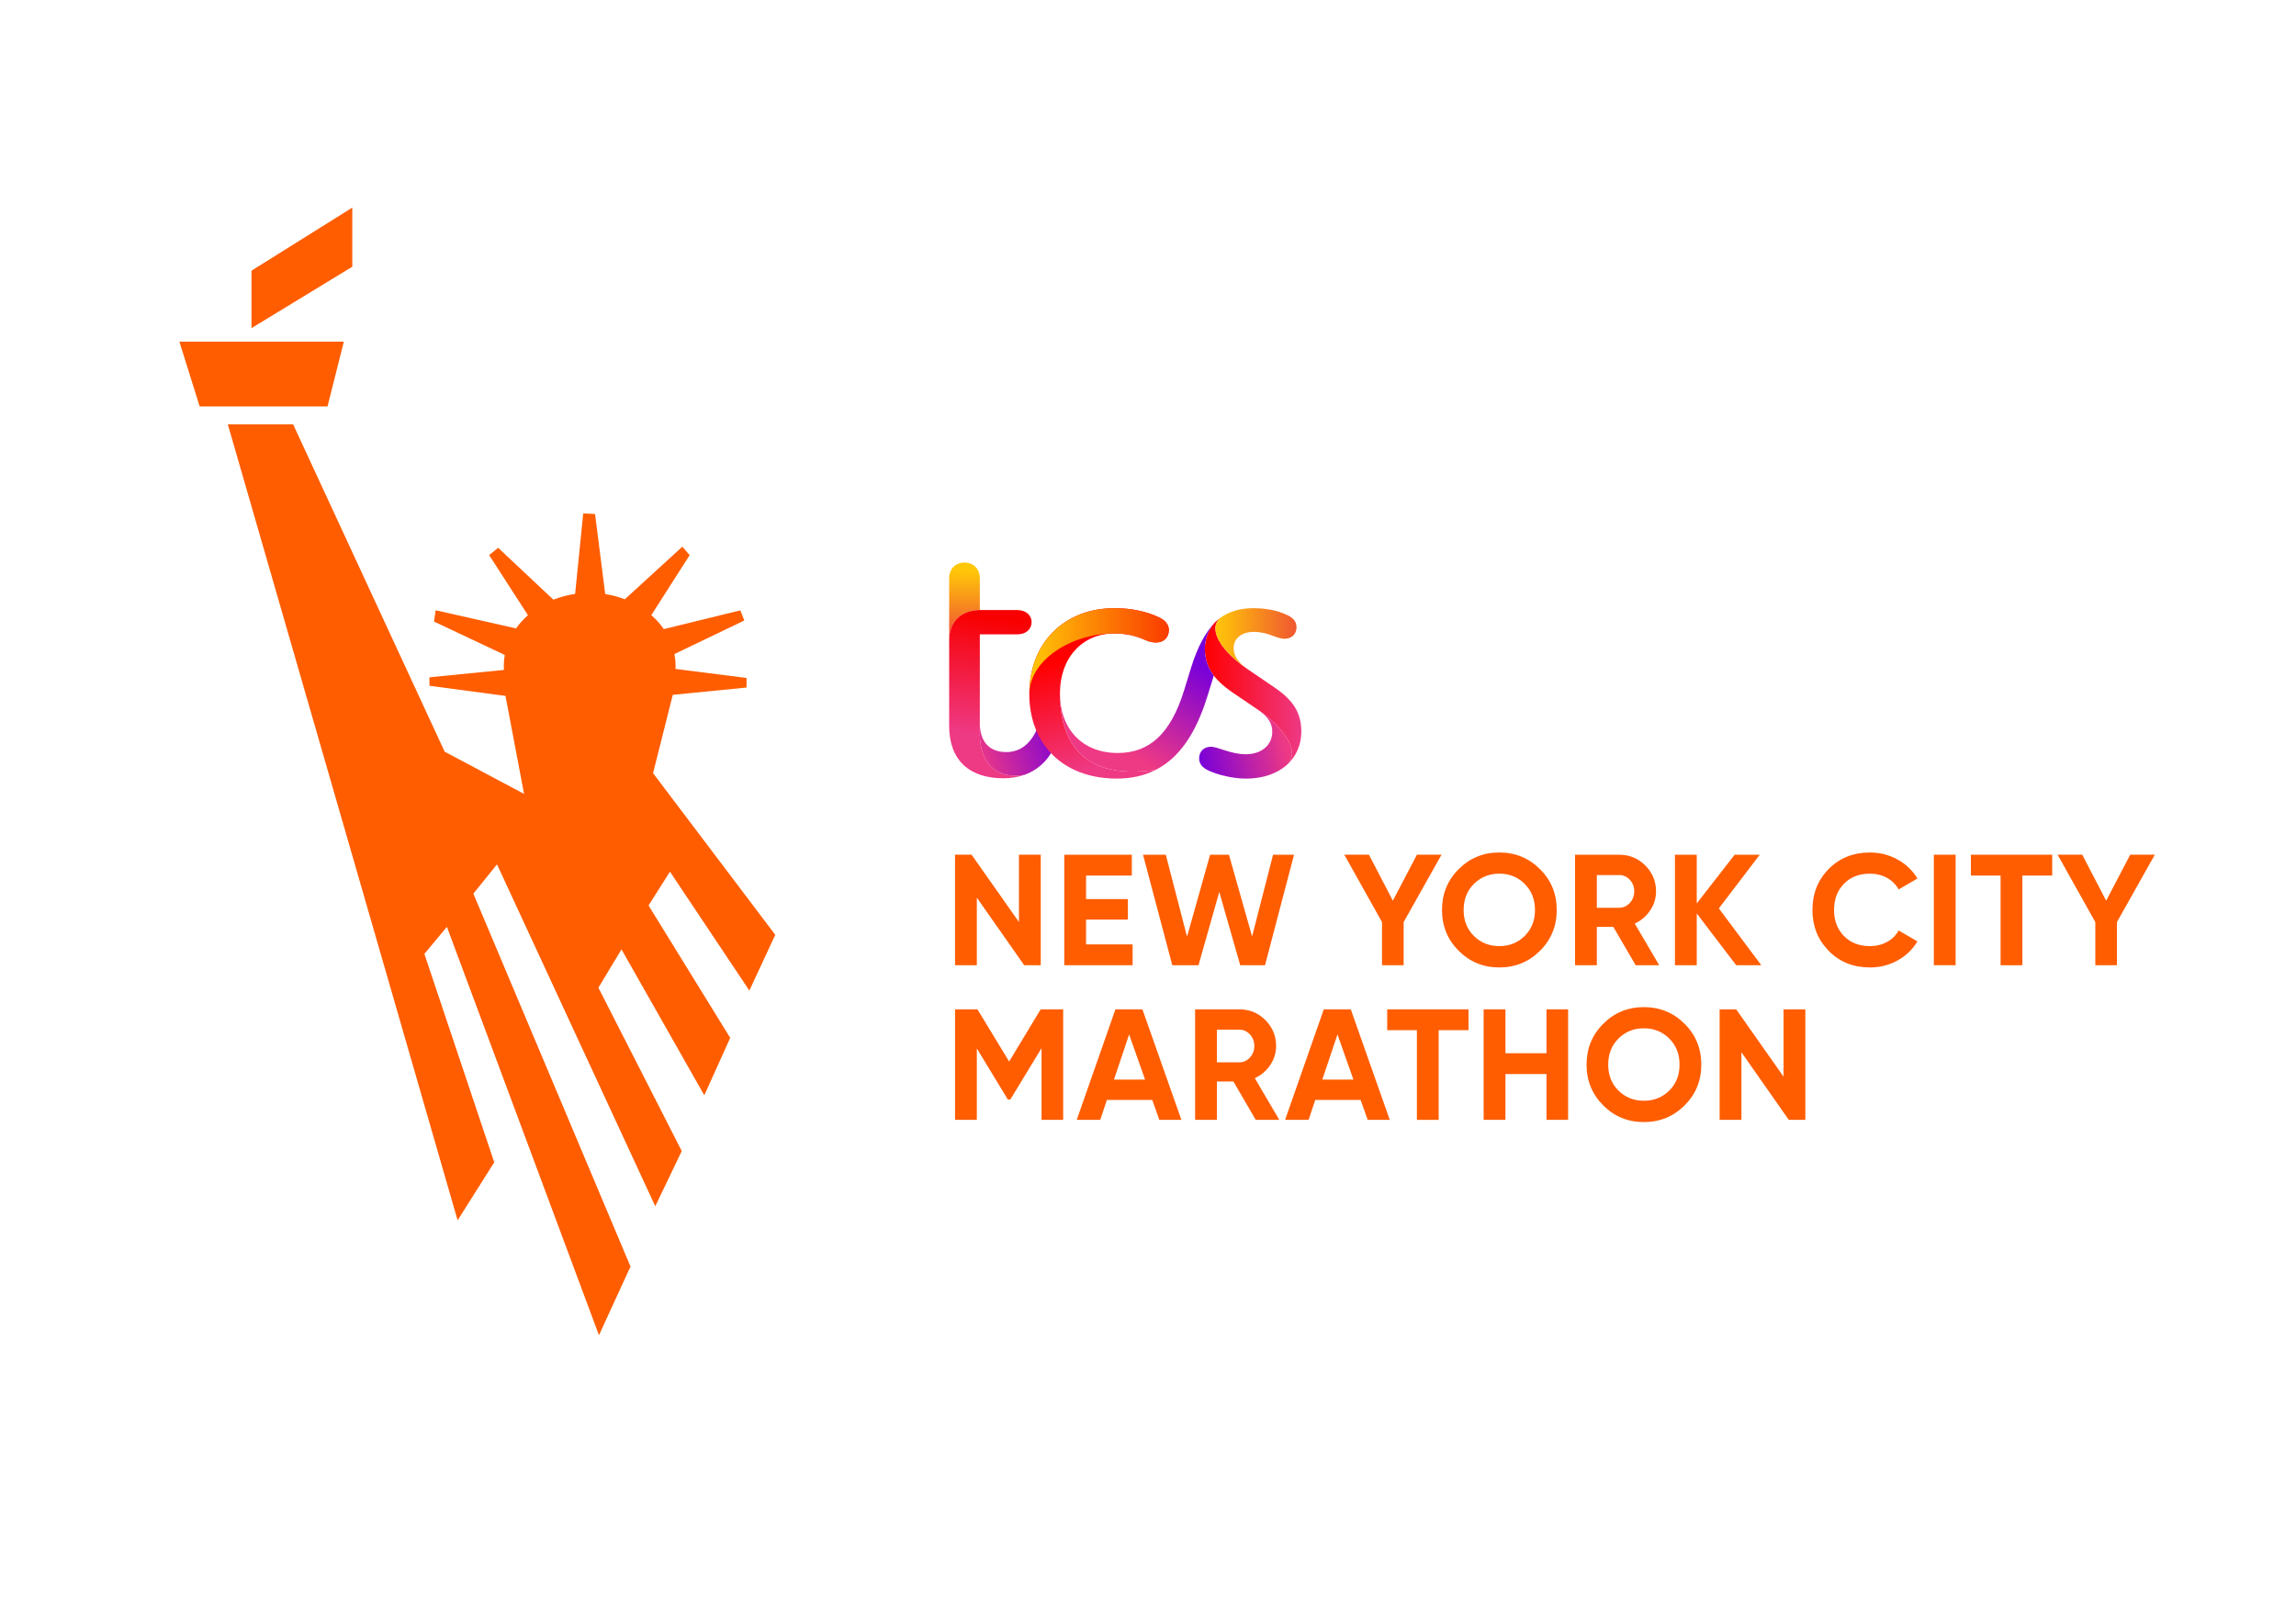 <svg xmlns="http://www.w3.org/2000/svg" xmlns:xlink="http://www.w3.org/1999/xlink" id="katman_1" x="0px" y="0px" viewBox="0 0 841.89 595.28" style="enable-background:new 0 0 841.89 595.28;" xml:space="preserve"><style type="text/css">	.st0{fill:#FF5D00;}	.st1{fill:url(#SVGID_1_);}	.st2{fill:url(#SVGID_2_);}	.st3{fill:url(#SVGID_3_);}	.st4{fill:url(#SVGID_4_);}	.st5{fill:url(#SVGID_5_);}	.st6{fill:url(#SVGID_6_);}	.st7{fill:url(#SVGID_7_);}	.st8{fill:url(#SVGID_8_);}	.st9{fill:url(#SVGID_9_);}</style><polygon class="st0" points="65.78,125.26 126.08,125.26 120.09,149.01 73.21,149.01 "></polygon><polygon class="st0" points="92.21,120.3 92.21,99.24 129.18,76.11 129.18,97.79 "></polygon><path class="st0" d="M274.77,363.16l9.5-20.44l-44.81-59.27l7.23-28.71l27.05-2.68v-3.51l-26.02-3.3l-0.03-0.02 c0.01-0.34,0.03-0.68,0.03-1.02c0-1.51-0.15-2.99-0.43-4.43l25.63-12.3l-1.45-3.72l-28.07,6.88c-1.28-1.87-2.82-3.59-4.58-5.13 l14.06-21.99l-2.68-3.1l-21.09,19.28c-2.28-0.87-4.69-1.52-7.21-1.91l0.01-0.03l-3.72-29.32l-4.34-0.21l-2.97,29.51 c-2.8,0.41-5.46,1.13-7.96,2.12l-20.26-19.03l-3.3,2.68l14.22,22.03c-1.69,1.49-3.18,3.15-4.43,4.94l-0.08-0.13l-29.32-6.61 l-0.62,4.13l25.81,12.18l0.15,0.07c-0.24,1.32-0.36,2.68-0.36,4.06c0,0.48,0.02,0.95,0.04,1.43l-0.25,0.02l-27.05,2.68v3.1 l27.88,3.72l6.81,35.93l-29.12-15.49l-55.55-119.98H83.54l84.26,291.8l13.42-21.27l-25.61-76.41l8.26-9.91l55.76,149.72l11.56-25.19 l-57.62-136.71l8.67-10.74l58.03,125.35l9.71-20.24l-30.56-59.89l8.47-14.04l30.36,53.49l9.5-21.06l-29.94-48.53l7.85-12.39 L274.77,363.16z"></path><g>			<linearGradient id="SVGID_1_" gradientUnits="userSpaceOnUse" x1="353.661" y1="387.452" x2="353.661" y2="364.793" gradientTransform="matrix(1 0 0 -1 0 596.724)">		<stop offset="0" style="stop-color:#FFC708"></stop>		<stop offset="1" style="stop-color:#F05731"></stop>		<stop offset="1" style="stop-color:#F05731"></stop>	</linearGradient>	<path class="st1" d="M348.04,234.63c0-6.87,4.57-10.99,11.24-10.99v-11.67c0-3.43-2.34-5.72-5.62-5.72c-3.28,0-5.62,2.29-5.62,5.72  V234.63z"></path>			<linearGradient id="SVGID_2_" gradientUnits="userSpaceOnUse" x1="366.307" y1="370.075" x2="360.378" y2="327.181" gradientTransform="matrix(1 0 0 -1 0 596.724)">		<stop offset="0" style="stop-color:#F80000"></stop>		<stop offset="1" style="stop-color:#EE3984"></stop>	</linearGradient>	<path class="st2" d="M367.94,285.33c2.81,0,5.38-0.46,7.73-1.26c-11.82,1.95-16.39-5.95-16.39-14.88v-36.62h13.7  c3.16,0,5.27-1.83,5.27-4.46c0-2.63-2.11-4.46-5.27-4.46h-13.7c-6.67,0-11.24,4.12-11.24,10.99v31.47  C348.04,278.69,355.42,285.33,367.94,285.33z"></path>			<linearGradient id="SVGID_3_" gradientUnits="userSpaceOnUse" x1="357.995" y1="319.261" x2="389.716" y2="329.327" gradientTransform="matrix(1 0 0 -1 0 596.724)">		<stop offset="0" style="stop-color:#EE3984"></stop>		<stop offset="1" style="stop-color:#7800DA"></stop>		<stop offset="1" style="stop-color:#7800DA"></stop>	</linearGradient>	<path class="st3" d="M375.67,284.07c4.68-1.72,8.31-4.92,10.65-9.61l-5.27-9.27c-2.34,6.87-6.44,10.53-12.06,10.53  c-5.85,0-9.72-3.32-9.72-10.87v4.35C359.28,278.12,363.85,286.02,375.67,284.07z"></path>			<linearGradient id="SVGID_4_" gradientUnits="userSpaceOnUse" x1="401.17" y1="358.143" x2="412.526" y2="318.096" gradientTransform="matrix(1 0 0 -1 0 596.724)">		<stop offset="0" style="stop-color:#FF0000"></stop>		<stop offset="0.999" style="stop-color:#EE3984"></stop>		<stop offset="1" style="stop-color:#EE3984"></stop>	</linearGradient>	<path class="st4" d="M423.78,282.24c-26.69,3.89-35.12-10.07-35.12-28.04c0-13.05,8.19-21.97,20.02-21.97  c4.33,0,7.96,0.92,11.24,2.4c1.52,0.69,2.81,0.92,3.98,0.92c2.81,0,4.68-1.83,4.68-4.58c0-1.72-1.05-3.43-3.51-4.58  c-4.45-2.17-10.18-3.43-16.39-3.43c-18.5,0-31.26,12.82-31.26,31.47c0,18.31,12.29,31.01,32.07,31.01  C414.88,285.44,419.56,284.41,423.78,282.24z"></path>			<linearGradient id="SVGID_5_" gradientUnits="userSpaceOnUse" x1="377.426" y1="358.03" x2="428.583" y2="358.03" gradientTransform="matrix(1 0 0 -1 0 596.724)">		<stop offset="0" style="stop-color:#FFC708"></stop>		<stop offset="1" style="stop-color:#FA3B00"></stop>	</linearGradient>	<path class="st5" d="M377.43,254.43c0-18.65,12.76-31.47,31.26-31.47c6.21,0,11.94,1.26,16.39,3.43c2.46,1.14,3.51,2.86,3.51,4.58  c0,2.75-1.87,4.58-4.68,4.58c-1.17,0-2.46-0.23-3.98-0.92c-3.98-1.83-7.84-2.4-11.24-2.4C392.41,232.23,377.43,242.3,377.43,254.43  z"></path>			<linearGradient id="SVGID_6_" gradientUnits="userSpaceOnUse" x1="441.798" y1="343.208" x2="477.152" y2="343.208" gradientTransform="matrix(1 0 0 -1 0 596.724)">		<stop offset="0" style="stop-color:#FF0000"></stop>		<stop offset="1" style="stop-color:#EE3984"></stop>	</linearGradient>	<path class="st6" d="M447.31,226.62c-1.05,1.03-1.64,2.29-1.64,3.78c0,3.78,3.63,9.38,12.06,15.11l9.6,6.52  c7.02,4.81,9.83,9.38,9.83,16.25c0,4.92-1.99,9.16-5.27,12.13c1.17-1.03,1.87-2.4,1.87-4.23c0-4.01-4.1-10.3-12.88-16.25  l-8.78-5.95c-7.37-5.04-10.3-9.73-10.3-16.14c0-3.78,1.4-7.21,3.75-9.73C446.14,227.54,446.72,227.08,447.31,226.62z"></path>			<linearGradient id="SVGID_7_" gradientUnits="userSpaceOnUse" x1="470.335" y1="326.575" x2="439.24" y2="318.344" gradientTransform="matrix(1 0 0 -1 0 596.724)">		<stop offset="0" style="stop-color:#EE3984"></stop>		<stop offset="1" style="stop-color:#7800DA"></stop>	</linearGradient>	<path class="st7" d="M439.7,278.01c0,1.83,0.94,3.32,3.4,4.46c3.4,1.6,8.89,2.98,13.81,2.98c6.21,0,11.35-1.83,14.99-5.04  c1.17-1.03,1.87-2.4,1.87-4.23c0-4.01-4.1-10.3-12.88-16.25c3.98,2.75,5.62,5.04,5.62,8.35c0,4.92-3.98,8.24-9.72,8.24  c-5.5,0-10.18-2.75-12.76-2.75C441.46,273.77,439.7,275.49,439.7,278.01z"></path>			<linearGradient id="SVGID_8_" gradientUnits="userSpaceOnUse" x1="445.666" y1="362.488" x2="475.401" y2="362.488" gradientTransform="matrix(1 0 0 -1 0 596.724)">		<stop offset="0" style="stop-color:#FFC708"></stop>		<stop offset="1" style="stop-color:#F05731"></stop>		<stop offset="1" style="stop-color:#F05731"></stop>	</linearGradient>	<path class="st8" d="M457.73,245.51c-3.75-2.63-5.38-5.04-5.38-7.9c0-3.66,3.05-5.95,7.37-5.95c5.5,0,8.08,2.52,11.35,2.52  c2.57,0,4.33-1.72,4.33-4.23c0-1.83-0.94-3.32-3.4-4.46c-3.86-1.83-8.08-2.52-12.64-2.52c-4.8,0-9.02,1.37-12.06,3.66  c-1.05,1.03-1.64,2.29-1.64,3.78C445.67,234.18,449.3,239.78,457.73,245.51z"></path>			<linearGradient id="SVGID_9_" gradientUnits="userSpaceOnUse" x1="406.789" y1="325.274" x2="428.137" y2="360.152" gradientTransform="matrix(1 0 0 -1 0 596.724)">		<stop offset="0" style="stop-color:#EE3984"></stop>		<stop offset="1" style="stop-color:#7800DA"></stop>	</linearGradient>	<path class="st9" d="M388.66,254.2c0,17.97,8.43,31.93,35.12,28.04c8.54-4.35,14.63-13.16,18.84-26.66l2.46-7.9  c-2.34-2.98-3.28-6.29-3.28-9.84c0-3.78,1.4-7.21,3.75-9.73c-3.51,3.66-6.44,9.04-8.78,16.59l-2.69,8.7  c-4.8,15.34-12.41,22.66-24.23,22.66C396.86,276.06,388.66,267.25,388.66,254.2z"></path></g><g>	<g>		<path class="st0" d="M373.63,313.35h7.99v40.51h-6.08l-17.36-24.77v24.77h-7.99v-40.51h6.07l17.37,24.68V313.35z"></path>		<path class="st0" d="M398.23,346.23h17.07v7.64h-25.06v-40.51h24.77v7.64h-16.78v8.62h15.34v7.52h-15.34V346.23z"></path>		<path class="st0" d="M429.85,353.87l-10.73-40.51h8.35l7.79,30.04l8.45-30.04h6.92l8.48,29.96l7.69-29.96h7.69l-10.64,40.51h-9.09   l-7.68-26.88l-7.62,26.88H429.85z"></path>		<path class="st0" d="M528.57,313.35l-13.89,24.71v15.8h-7.93v-15.8l-13.83-24.72h9.03l8.78,16.87l8.82-16.87H528.57z"></path>		<path class="st0" d="M564.69,348.57c-4.09,4.07-9.07,6.11-14.93,6.11c-5.87,0-10.83-2.04-14.9-6.11   c-4.07-4.07-6.11-9.06-6.11-14.96c0-5.9,2.03-10.89,6.11-14.96c4.07-4.07,9.04-6.11,14.9-6.11c5.86,0,10.84,2.04,14.93,6.11   c4.09,4.07,6.13,9.06,6.13,14.96C570.82,339.51,568.78,344.5,564.69,348.57z M540.44,343.13c2.51,2.49,5.61,3.73,9.32,3.73   s6.81-1.25,9.32-3.73c2.51-2.49,3.76-5.66,3.76-9.52c0-3.86-1.25-7.04-3.76-9.55c-2.51-2.51-5.61-3.76-9.32-3.76   s-6.81,1.25-9.32,3.76c-2.51,2.51-3.76,5.69-3.76,9.55C536.67,337.47,537.93,340.64,540.44,343.13z"></path>		<path class="st0" d="M599.76,353.87l-8.19-14.06h-6.05v14.06h-7.99v-40.51h16.21c3.74,0,6.93,1.31,9.55,3.94   c2.62,2.62,3.94,5.79,3.94,9.49c0,2.51-0.71,4.83-2.14,6.97c-1.43,2.14-3.32,3.75-5.67,4.83l8.97,15.28H599.76z M585.52,320.82   v11.98h8.22c1.5,0,2.8-0.59,3.88-1.77c1.08-1.18,1.62-2.59,1.62-4.25c0-1.66-0.54-3.07-1.62-4.23c-1.08-1.16-2.37-1.74-3.88-1.74   H585.52z"></path>		<path class="st0" d="M645.83,353.87h-9.2l-14.47-18.98v18.98h-7.99v-40.51h7.99v17.85l13.89-17.85h9.2l-14.99,19.68L645.83,353.87   z"></path>		<path class="st0" d="M685.65,354.68c-6.1,0-11.13-2.03-15.11-6.08c-3.97-4.05-5.96-9.05-5.96-14.99c0-5.98,1.99-10.99,5.96-15.02   c3.97-4.03,9.01-6.05,15.11-6.05c3.67,0,7.05,0.86,10.16,2.58s5.53,4.04,7.26,6.97l-6.89,3.99c-1-1.81-2.43-3.23-4.28-4.25   c-1.85-1.02-3.94-1.53-6.25-1.53c-3.94,0-7.11,1.24-9.52,3.7c-2.41,2.47-3.62,5.67-3.62,9.61c0,3.9,1.21,7.08,3.62,9.55   c2.41,2.47,5.58,3.7,9.52,3.7c2.32,0,4.41-0.51,6.28-1.53c1.87-1.02,3.29-2.42,4.25-4.2l6.89,3.99c-1.74,2.93-4.15,5.26-7.23,6.97   C692.75,353.82,689.35,354.68,685.65,354.68z"></path>		<path class="st0" d="M709.09,313.35h7.99v40.51h-7.99V313.35z"></path>		<path class="st0" d="M752.5,313.35v7.64h-10.94v32.88h-7.99v-32.88h-10.88v-7.64H752.5z"></path>		<path class="st0" d="M790.12,313.35l-13.89,24.71v15.8h-7.93v-15.8l-13.83-24.72h9.03l8.78,16.87l8.82-16.87H790.12z"></path>		<path class="st0" d="M389.84,370.04v40.51h-7.93v-26.28l-11.43,18.8l-0.93,0.03l-11.37-18.73v26.18h-7.99v-40.51h8.22l11.62,19.13   l11.56-19.13H389.84z"></path>		<path class="st0" d="M425.09,410.55l-2.58-7.29h-16.64l-2.43,7.29h-8.62L409,370.04h9.9l14.29,40.51H425.09z M408.47,395.79h11.4   l-5.85-16.55L408.47,395.79z"></path>		<path class="st0" d="M460.45,410.55l-8.19-14.06h-6.05v14.06h-7.99v-40.51h16.21c3.74,0,6.93,1.31,9.55,3.94   c2.62,2.62,3.94,5.79,3.94,9.49c0,2.51-0.71,4.83-2.14,6.97c-1.43,2.14-3.32,3.75-5.67,4.83l8.97,15.28H460.45z M446.21,377.5   v11.98h8.22c1.5,0,2.8-0.59,3.88-1.77c1.08-1.18,1.62-2.59,1.62-4.25c0-1.66-0.54-3.07-1.62-4.23c-1.08-1.16-2.37-1.74-3.88-1.74   H446.21z"></path>		<path class="st0" d="M501.49,410.55l-2.58-7.29h-16.64l-2.43,7.29h-8.62l14.18-40.51h9.9l14.29,40.51H501.49z M484.87,395.79h11.4   l-5.85-16.55L484.87,395.79z"></path>		<path class="st0" d="M538.47,370.04v7.64h-10.94v32.88h-7.99v-32.88h-10.88v-7.64H538.47z"></path>		<path class="st0" d="M567.06,370.04h7.93v40.51h-7.93v-16.78h-15.05v16.78h-7.99v-40.51h7.99v16.09h15.05V370.04z"></path>		<path class="st0" d="M617.7,405.26c-4.09,4.07-9.07,6.11-14.93,6.11c-5.87,0-10.83-2.04-14.9-6.11   c-4.07-4.07-6.11-9.06-6.11-14.96c0-5.9,2.03-10.89,6.11-14.96c4.07-4.07,9.04-6.11,14.9-6.11c5.86,0,10.84,2.04,14.93,6.11   c4.09,4.07,6.13,9.06,6.13,14.96C623.84,396.2,621.79,401.19,617.7,405.26z M593.45,399.82c2.51,2.49,5.61,3.73,9.32,3.73   s6.81-1.25,9.32-3.73c2.51-2.49,3.76-5.66,3.76-9.52c0-3.86-1.25-7.04-3.76-9.55c-2.51-2.51-5.61-3.76-9.32-3.76   s-6.81,1.25-9.32,3.76c-2.51,2.51-3.76,5.69-3.76,9.55C589.69,394.16,590.94,397.33,593.45,399.82z"></path>		<path class="st0" d="M653.99,370.04h7.99v40.51h-6.08l-17.36-24.77v24.77h-7.99v-40.51h6.07l17.37,24.68V370.04z"></path>	</g></g></svg>